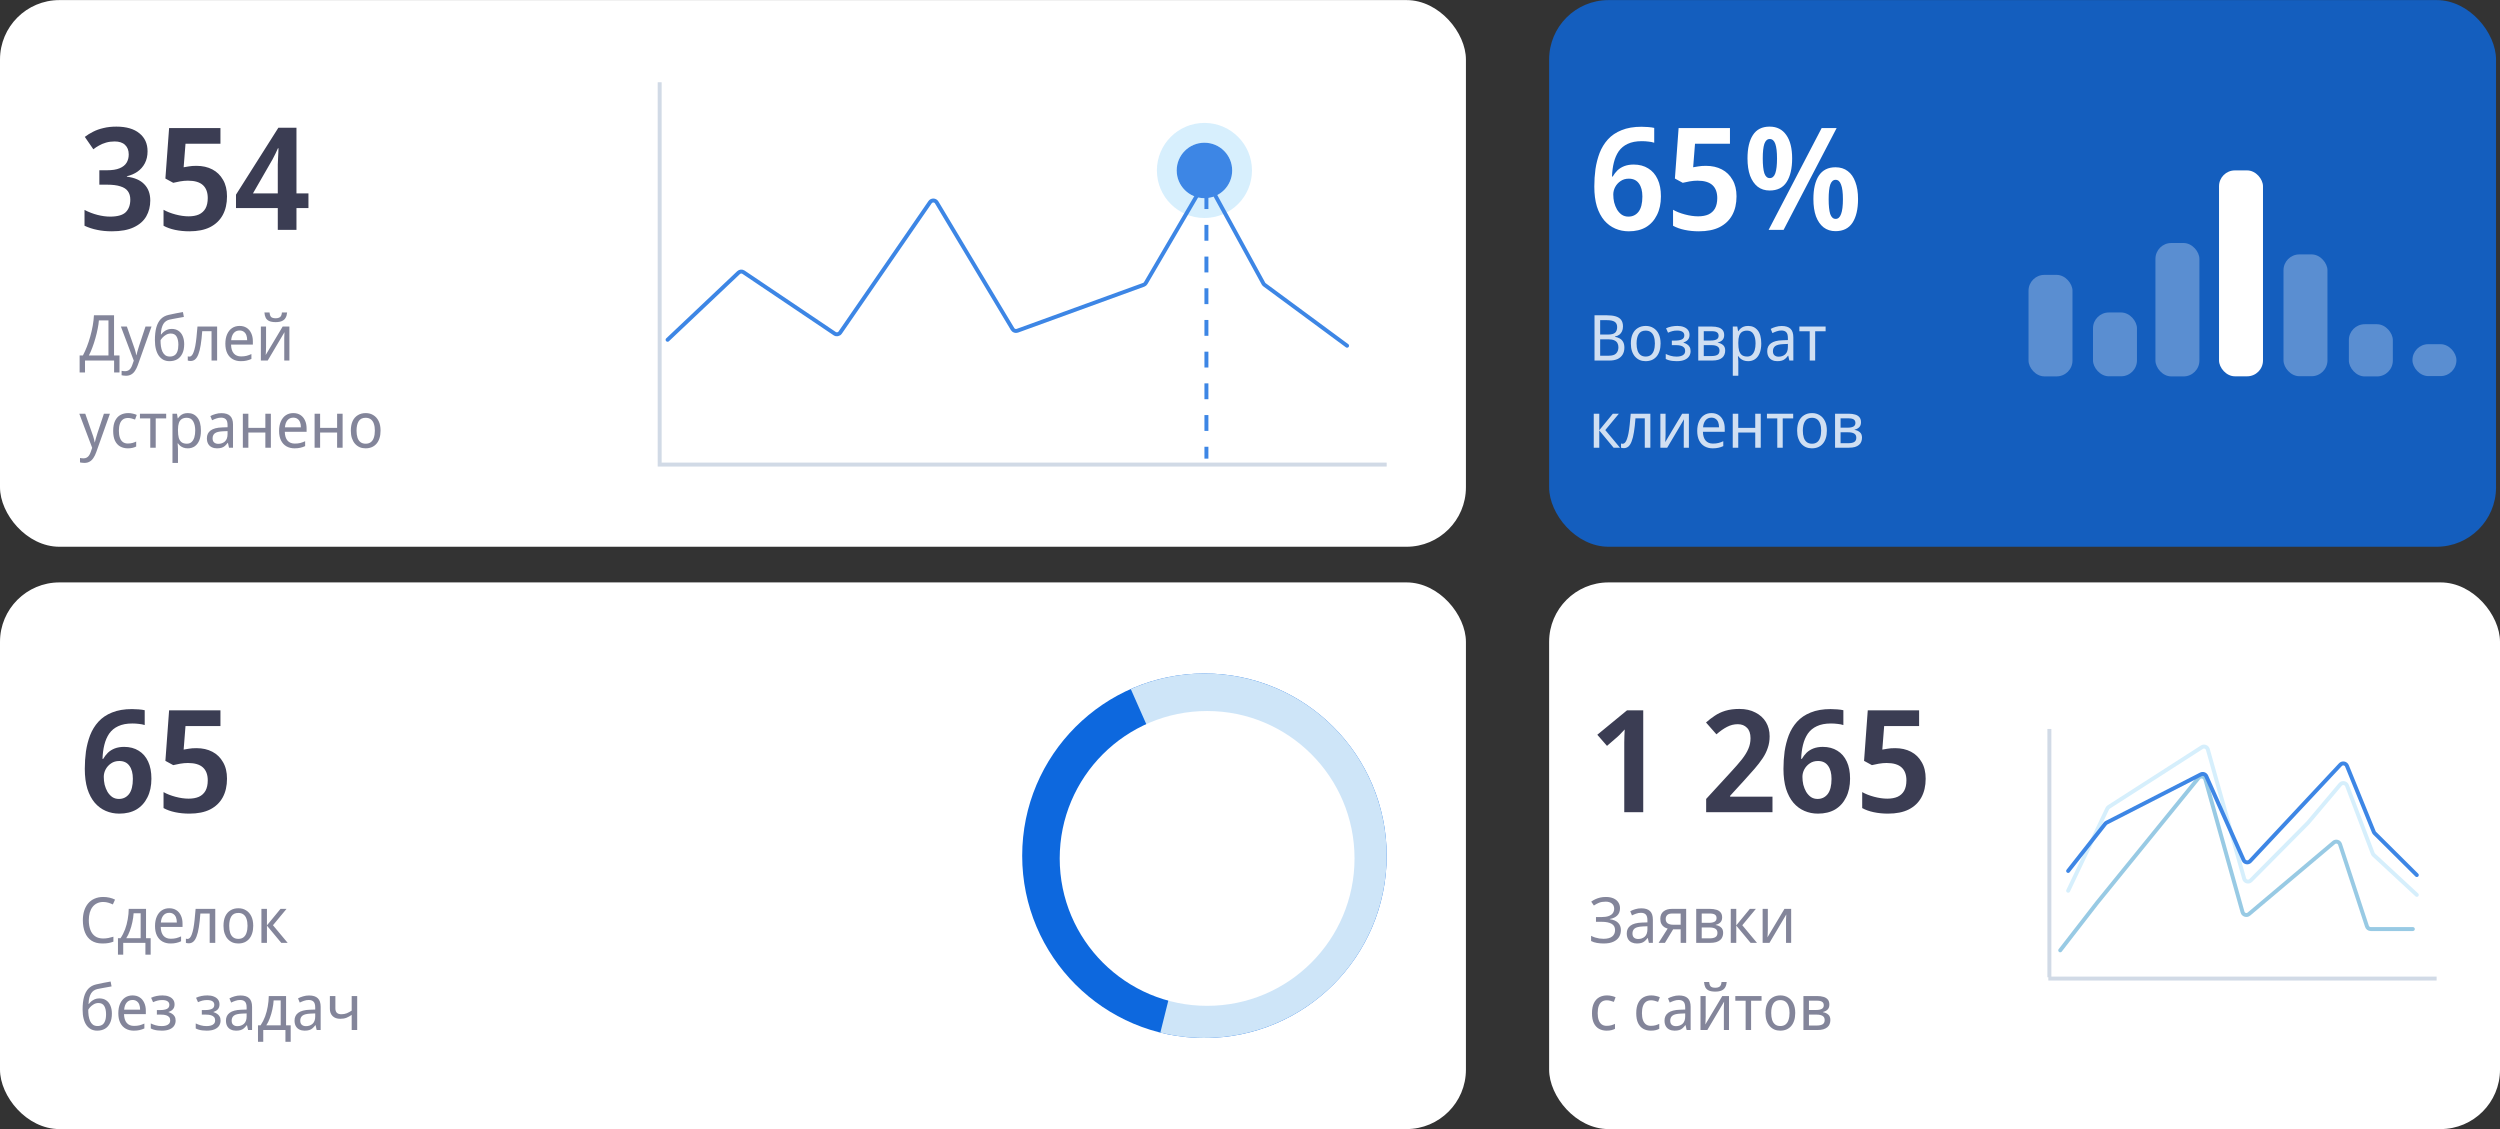 <?xml version="1.0" encoding="UTF-8"?> <svg xmlns="http://www.w3.org/2000/svg" width="631" height="285" viewBox="0 0 631 285" fill="none"><rect x="0" y="0" width="631" height="285" fill="#333333" stroke="none"/><rect y="0.022" width="370" height="137.978" rx="15" fill="white"></rect><path d="M37.244 38.186C37.244 39.338 37.016 40.346 36.56 41.21C36.104 42.074 35.48 42.782 34.688 43.334C33.92 43.862 33.032 44.246 32.024 44.486V44.594C33.968 44.834 35.432 45.47 36.416 46.502C37.424 47.534 37.928 48.902 37.928 50.606C37.928 52.094 37.592 53.426 36.92 54.602C36.248 55.778 35.192 56.702 33.752 57.374C32.336 58.046 30.5 58.382 28.244 58.382C26.876 58.382 25.64 58.262 24.536 58.022C23.432 57.806 22.364 57.458 21.332 56.978V52.982C22.388 53.534 23.48 53.954 24.608 54.242C25.736 54.53 26.792 54.674 27.776 54.674C29.648 54.674 30.968 54.302 31.736 53.558C32.504 52.79 32.888 51.734 32.888 50.39C32.888 49.526 32.684 48.818 32.276 48.266C31.892 47.714 31.268 47.306 30.404 47.042C29.564 46.754 28.412 46.61 26.948 46.61H25.076V42.974H26.984C28.328 42.974 29.396 42.806 30.188 42.47C31.004 42.134 31.592 41.666 31.952 41.066C32.312 40.466 32.492 39.77 32.492 38.978C32.492 37.946 32.18 37.142 31.556 36.566C30.956 35.99 30.08 35.702 28.928 35.702C28.16 35.702 27.44 35.798 26.768 35.99C26.096 36.182 25.496 36.434 24.968 36.746C24.44 37.034 23.972 37.346 23.564 37.682L21.404 34.55C22.028 34.07 22.724 33.638 23.492 33.254C24.284 32.846 25.16 32.534 26.12 32.318C27.08 32.078 28.16 31.958 29.36 31.958C31.88 31.958 33.824 32.522 35.192 33.65C36.56 34.754 37.244 36.266 37.244 38.186ZM49.593 41.858C51.105 41.858 52.437 42.158 53.589 42.758C54.741 43.358 55.641 44.234 56.289 45.386C56.961 46.514 57.297 47.906 57.297 49.562C57.297 51.386 56.937 52.958 56.217 54.278C55.497 55.598 54.429 56.618 53.013 57.338C51.621 58.034 49.881 58.382 47.793 58.382C46.521 58.382 45.321 58.262 44.193 58.022C43.065 57.782 42.093 57.434 41.277 56.978V52.946C42.117 53.426 43.125 53.822 44.301 54.134C45.477 54.446 46.581 54.602 47.613 54.602C48.621 54.602 49.485 54.446 50.205 54.134C50.925 53.798 51.477 53.294 51.861 52.622C52.245 51.926 52.437 51.05 52.437 49.994C52.437 48.554 52.029 47.462 51.213 46.718C50.397 45.974 49.137 45.602 47.433 45.602C46.809 45.602 46.149 45.662 45.453 45.782C44.757 45.902 44.181 46.022 43.725 46.142L41.745 45.062L42.681 32.318H55.641V36.278H46.821L46.353 42.218C46.737 42.146 47.169 42.074 47.649 42.002C48.153 41.906 48.801 41.858 49.593 41.858ZM77.853 52.514H74.829V58.022H70.113V52.514H59.565V49.13L70.257 32.246H74.829V48.806H77.853V52.514ZM70.113 43.046C70.113 42.542 70.113 42.026 70.113 41.498C70.137 40.946 70.161 40.406 70.185 39.878C70.209 39.35 70.233 38.87 70.257 38.438C70.281 38.006 70.293 37.67 70.293 37.43H70.149C69.957 37.886 69.741 38.354 69.501 38.834C69.261 39.314 69.021 39.782 68.781 40.238L63.849 48.806H70.113V43.046Z" fill="#3B3D53"></path><path d="M28.784 79.576V89.72H30.16V94.008H28.8V91H21.456V94.008H20.096V89.72H20.928C21.28 89.059 21.616 88.317 21.936 87.496C22.256 86.675 22.539 85.816 22.784 84.92C23.04 84.013 23.248 83.107 23.408 82.2C23.568 81.293 23.669 80.419 23.712 79.576H28.784ZM24.96 80.872C24.917 81.491 24.816 82.189 24.656 82.968C24.507 83.747 24.315 84.547 24.08 85.368C23.856 86.179 23.6 86.963 23.312 87.72C23.035 88.477 22.741 89.144 22.432 89.72H27.376V80.872H24.96ZM30.516 82.424H32.02L33.732 87.304C33.839 87.592 33.935 87.869 34.02 88.136C34.105 88.403 34.18 88.664 34.244 88.92C34.308 89.165 34.356 89.405 34.388 89.64H34.436C34.5 89.373 34.591 89.027 34.708 88.6C34.836 88.163 34.969 87.725 35.108 87.288L36.724 82.424H38.244L34.772 92.184C34.58 92.717 34.351 93.181 34.084 93.576C33.828 93.981 33.513 94.291 33.14 94.504C32.767 94.728 32.319 94.84 31.796 94.84C31.561 94.84 31.348 94.824 31.156 94.792C30.975 94.771 30.82 94.744 30.692 94.712V93.592C30.799 93.613 30.932 93.635 31.092 93.656C31.252 93.677 31.417 93.688 31.588 93.688C31.897 93.688 32.164 93.624 32.388 93.496C32.612 93.379 32.804 93.203 32.964 92.968C33.124 92.744 33.257 92.477 33.364 92.168L33.764 91.032L30.516 82.424ZM39.098 85.848C39.098 84.6 39.215 83.539 39.45 82.664C39.695 81.779 40.069 81.075 40.57 80.552C41.082 80.019 41.738 79.661 42.538 79.48C43.178 79.331 43.807 79.197 44.426 79.08C45.045 78.963 45.626 78.856 46.17 78.76L46.41 79.992C46.143 80.035 45.85 80.088 45.53 80.152C45.21 80.205 44.885 80.264 44.554 80.328C44.234 80.381 43.919 80.44 43.61 80.504C43.311 80.557 43.045 80.611 42.81 80.664C42.479 80.739 42.181 80.867 41.914 81.048C41.658 81.219 41.434 81.453 41.242 81.752C41.061 82.051 40.911 82.419 40.794 82.856C40.687 83.293 40.623 83.811 40.602 84.408H40.698C40.837 84.205 41.029 83.997 41.274 83.784C41.519 83.571 41.813 83.389 42.154 83.24C42.495 83.091 42.885 83.016 43.322 83.016C44.015 83.016 44.597 83.181 45.066 83.512C45.535 83.832 45.887 84.28 46.122 84.856C46.367 85.432 46.49 86.104 46.49 86.872C46.49 87.821 46.33 88.616 46.01 89.256C45.701 89.896 45.269 90.376 44.714 90.696C44.159 91.005 43.514 91.16 42.778 91.16C42.223 91.16 41.717 91.048 41.258 90.824C40.81 90.589 40.421 90.248 40.09 89.8C39.77 89.352 39.525 88.797 39.354 88.136C39.183 87.475 39.098 86.712 39.098 85.848ZM42.89 89.992C43.317 89.992 43.69 89.896 44.01 89.704C44.33 89.512 44.575 89.197 44.746 88.76C44.927 88.323 45.018 87.741 45.018 87.016C45.018 86.141 44.869 85.453 44.57 84.952C44.271 84.44 43.781 84.184 43.098 84.184C42.661 84.184 42.266 84.291 41.914 84.504C41.562 84.707 41.263 84.941 41.018 85.208C40.783 85.475 40.618 85.699 40.522 85.88C40.522 86.403 40.554 86.909 40.618 87.4C40.693 87.891 40.815 88.333 40.986 88.728C41.167 89.112 41.407 89.421 41.706 89.656C42.015 89.88 42.41 89.992 42.89 89.992ZM54.801 91H53.393V83.592H51.041C50.945 84.947 50.817 86.104 50.657 87.064C50.508 88.013 50.316 88.787 50.081 89.384C49.857 89.981 49.585 90.419 49.265 90.696C48.945 90.973 48.566 91.112 48.129 91.112C47.99 91.112 47.852 91.101 47.713 91.08C47.585 91.069 47.478 91.043 47.393 91V89.944C47.457 89.965 47.526 89.981 47.601 89.992C47.675 90.003 47.75 90.008 47.825 90.008C48.038 90.008 48.23 89.912 48.401 89.72C48.582 89.528 48.742 89.235 48.881 88.84C49.03 88.445 49.163 87.949 49.281 87.352C49.398 86.744 49.499 86.029 49.585 85.208C49.681 84.387 49.766 83.459 49.841 82.424H54.801V91ZM60.462 82.264C61.156 82.264 61.753 82.424 62.255 82.744C62.756 83.064 63.14 83.517 63.407 84.104C63.684 84.68 63.822 85.357 63.822 86.136V86.984H58.319C58.34 87.955 58.569 88.696 59.007 89.208C59.444 89.709 60.057 89.96 60.846 89.96C61.358 89.96 61.812 89.912 62.206 89.816C62.612 89.709 63.028 89.56 63.455 89.368V90.6C63.038 90.792 62.628 90.931 62.222 91.016C61.828 91.112 61.348 91.16 60.782 91.16C60.014 91.16 59.337 90.995 58.751 90.664C58.164 90.333 57.705 89.843 57.374 89.192C57.044 88.531 56.879 87.725 56.879 86.776C56.879 85.837 57.028 85.032 57.327 84.36C57.625 83.688 58.041 83.171 58.575 82.808C59.118 82.445 59.748 82.264 60.462 82.264ZM60.462 83.416C59.844 83.416 59.353 83.635 58.99 84.072C58.628 84.499 58.414 85.096 58.35 85.864H62.383C62.383 85.373 62.313 84.947 62.175 84.584C62.036 84.221 61.822 83.939 61.535 83.736C61.257 83.523 60.9 83.416 60.462 83.416ZM72.466 78.872C72.424 79.405 72.296 79.853 72.082 80.216C71.879 80.579 71.57 80.851 71.154 81.032C70.749 81.213 70.221 81.304 69.57 81.304C68.898 81.304 68.359 81.213 67.954 81.032C67.559 80.851 67.266 80.584 67.074 80.232C66.893 79.869 66.781 79.416 66.738 78.872H68.034C68.088 79.448 68.231 79.837 68.466 80.04C68.701 80.232 69.074 80.328 69.586 80.328C70.055 80.328 70.424 80.227 70.69 80.024C70.957 79.811 71.112 79.427 71.154 78.872H72.466ZM67.154 87.656C67.154 87.752 67.149 87.891 67.138 88.072C67.138 88.243 67.133 88.429 67.122 88.632C67.112 88.824 67.101 89.011 67.09 89.192C67.079 89.363 67.069 89.501 67.058 89.608L71.346 82.424H73.042V91H71.746V85.944C71.746 85.773 71.746 85.549 71.746 85.272C71.757 84.995 71.767 84.723 71.778 84.456C71.789 84.179 71.799 83.971 71.81 83.832L67.57 91H65.842V82.424H67.154V87.656ZM20.016 104.424H21.52L23.232 109.304C23.339 109.592 23.435 109.869 23.52 110.136C23.605 110.403 23.68 110.664 23.744 110.92C23.808 111.165 23.856 111.405 23.888 111.64H23.936C24 111.373 24.091 111.027 24.208 110.6C24.336 110.163 24.469 109.725 24.608 109.288L26.224 104.424H27.744L24.272 114.184C24.08 114.717 23.851 115.181 23.584 115.576C23.328 115.981 23.013 116.291 22.64 116.504C22.267 116.728 21.819 116.84 21.296 116.84C21.061 116.84 20.848 116.824 20.656 116.792C20.475 116.771 20.32 116.744 20.192 116.712V115.592C20.299 115.613 20.432 115.635 20.592 115.656C20.752 115.677 20.917 115.688 21.088 115.688C21.397 115.688 21.664 115.624 21.888 115.496C22.112 115.379 22.304 115.203 22.464 114.968C22.624 114.744 22.757 114.477 22.864 114.168L23.264 113.032L20.016 104.424ZM32.262 113.16C31.537 113.16 30.897 113.005 30.342 112.696C29.787 112.387 29.35 111.907 29.03 111.256C28.721 110.605 28.566 109.773 28.566 108.76C28.566 107.704 28.731 106.845 29.062 106.184C29.393 105.523 29.841 105.037 30.406 104.728C30.982 104.419 31.633 104.264 32.358 104.264C32.774 104.264 33.174 104.312 33.558 104.408C33.953 104.493 34.273 104.6 34.518 104.728L34.086 105.896C33.841 105.8 33.553 105.709 33.222 105.624C32.902 105.539 32.603 105.496 32.326 105.496C31.803 105.496 31.371 105.619 31.03 105.864C30.689 106.109 30.433 106.472 30.262 106.952C30.091 107.432 30.006 108.029 30.006 108.744C30.006 109.427 30.091 110.008 30.262 110.488C30.433 110.968 30.683 111.331 31.014 111.576C31.355 111.821 31.771 111.944 32.262 111.944C32.699 111.944 33.089 111.896 33.43 111.8C33.771 111.704 34.086 111.587 34.374 111.448V112.696C34.097 112.845 33.793 112.957 33.462 113.032C33.131 113.117 32.731 113.16 32.262 113.16ZM41.944 105.608H39.304V113H37.928V105.608H35.32V104.424H41.944V105.608ZM47.418 104.264C48.41 104.264 49.204 104.632 49.802 105.368C50.41 106.104 50.714 107.213 50.714 108.696C50.714 109.667 50.575 110.488 50.298 111.16C50.02 111.821 49.631 112.323 49.13 112.664C48.639 112.995 48.063 113.16 47.402 113.16C46.986 113.16 46.618 113.101 46.298 112.984C45.988 112.867 45.722 112.717 45.498 112.536C45.274 112.344 45.082 112.136 44.922 111.912H44.826C44.847 112.093 44.868 112.323 44.89 112.6C44.911 112.877 44.922 113.117 44.922 113.32V116.84H43.53V104.424H44.666L44.858 105.592H44.922C45.082 105.347 45.274 105.123 45.498 104.92C45.722 104.717 45.988 104.557 46.298 104.44C46.618 104.323 46.991 104.264 47.418 104.264ZM47.146 105.448C46.612 105.448 46.18 105.56 45.85 105.784C45.53 105.997 45.295 106.323 45.146 106.76C44.996 107.197 44.922 107.752 44.922 108.424V108.696C44.922 109.4 44.986 109.997 45.114 110.488C45.252 110.979 45.487 111.352 45.818 111.608C46.148 111.864 46.602 111.992 47.178 111.992C47.658 111.992 48.052 111.848 48.362 111.56C48.671 111.272 48.9 110.883 49.05 110.392C49.199 109.891 49.274 109.32 49.274 108.68C49.274 107.699 49.098 106.915 48.746 106.328C48.404 105.741 47.871 105.448 47.146 105.448ZM55.883 104.28C56.865 104.28 57.595 104.509 58.075 104.968C58.566 105.427 58.811 106.157 58.811 107.16V113H57.803L57.531 111.784H57.467C57.233 112.093 56.993 112.355 56.747 112.568C56.513 112.771 56.235 112.92 55.915 113.016C55.606 113.112 55.222 113.16 54.763 113.16C54.283 113.16 53.851 113.069 53.467 112.888C53.083 112.707 52.779 112.429 52.555 112.056C52.331 111.672 52.219 111.192 52.219 110.616C52.219 109.763 52.534 109.107 53.163 108.648C53.793 108.179 54.763 107.923 56.075 107.88L57.435 107.832V107.32C57.435 106.605 57.291 106.109 57.003 105.832C56.726 105.555 56.326 105.416 55.803 105.416C55.387 105.416 54.987 105.485 54.603 105.624C54.23 105.752 53.873 105.901 53.531 106.072L53.099 105.016C53.462 104.813 53.883 104.643 54.363 104.504C54.843 104.355 55.35 104.28 55.883 104.28ZM56.267 108.856C55.286 108.899 54.603 109.069 54.219 109.368C53.846 109.667 53.659 110.088 53.659 110.632C53.659 111.112 53.793 111.464 54.059 111.688C54.326 111.912 54.673 112.024 55.099 112.024C55.761 112.024 56.315 111.827 56.763 111.432C57.211 111.027 57.435 110.408 57.435 109.576V108.808L56.267 108.856ZM62.687 104.424V107.992H66.975V104.424H68.367V113H66.975V109.176H62.687V113H61.295V104.424H62.687ZM74.025 104.264C74.718 104.264 75.316 104.424 75.817 104.744C76.318 105.064 76.702 105.517 76.969 106.104C77.246 106.68 77.385 107.357 77.385 108.136V108.984H71.881C71.902 109.955 72.132 110.696 72.569 111.208C73.006 111.709 73.62 111.96 74.409 111.96C74.921 111.96 75.374 111.912 75.769 111.816C76.174 111.709 76.59 111.56 77.017 111.368V112.6C76.601 112.792 76.19 112.931 75.785 113.016C75.39 113.112 74.91 113.16 74.345 113.16C73.577 113.16 72.9 112.995 72.313 112.664C71.726 112.333 71.268 111.843 70.937 111.192C70.606 110.531 70.441 109.725 70.441 108.776C70.441 107.837 70.59 107.032 70.889 106.36C71.188 105.688 71.604 105.171 72.137 104.808C72.681 104.445 73.31 104.264 74.025 104.264ZM74.025 105.416C73.406 105.416 72.916 105.635 72.553 106.072C72.19 106.499 71.977 107.096 71.913 107.864H75.945C75.945 107.373 75.876 106.947 75.737 106.584C75.598 106.221 75.385 105.939 75.097 105.736C74.82 105.523 74.462 105.416 74.025 105.416ZM80.797 104.424V107.992H85.085V104.424H86.477V113H85.085V109.176H80.797V113H79.405V104.424H80.797ZM96.054 108.696C96.054 109.411 95.964 110.045 95.782 110.6C95.612 111.144 95.361 111.608 95.03 111.992C94.7 112.376 94.3 112.669 93.83 112.872C93.361 113.064 92.838 113.16 92.262 113.16C91.729 113.16 91.233 113.064 90.774 112.872C90.326 112.669 89.932 112.376 89.59 111.992C89.26 111.608 89.004 111.144 88.822 110.6C88.641 110.045 88.55 109.411 88.55 108.696C88.55 107.747 88.7 106.947 88.998 106.296C89.308 105.635 89.745 105.133 90.31 104.792C90.876 104.44 91.542 104.264 92.31 104.264C93.046 104.264 93.692 104.44 94.246 104.792C94.812 105.133 95.254 105.635 95.574 106.296C95.894 106.947 96.054 107.747 96.054 108.696ZM89.99 108.696C89.99 109.368 90.07 109.955 90.23 110.456C90.39 110.947 90.641 111.325 90.982 111.592C91.324 111.859 91.761 111.992 92.294 111.992C92.828 111.992 93.265 111.859 93.606 111.592C93.948 111.325 94.198 110.947 94.358 110.456C94.529 109.955 94.614 109.368 94.614 108.696C94.614 108.013 94.529 107.432 94.358 106.952C94.198 106.472 93.948 106.104 93.606 105.848C93.265 105.581 92.822 105.448 92.278 105.448C91.478 105.448 90.897 105.736 90.534 106.312C90.172 106.888 89.99 107.683 89.99 108.696Z" fill="#161A41" fill-opacity="0.53"></path><circle cx="304" cy="43.023" r="7" fill="#3D86E5"></circle><circle cx="304" cy="43.023" r="9.5" stroke="#0098ED" stroke-opacity="0.16" stroke-width="5"></circle><line x1="304.5" y1="48.761" x2="304.5" y2="115.761" stroke="#3D86E5" stroke-dasharray="4 4"></line><path d="M168.5 85.761L186.418 68.811C186.758 68.49 187.276 68.447 187.664 68.709L210.679 84.209C211.134 84.515 211.75 84.398 212.061 83.947L234.743 51.041C235.156 50.442 236.05 50.47 236.424 51.094L255.576 83.053C255.822 83.464 256.325 83.643 256.775 83.479L288.661 71.885C288.88 71.805 289.064 71.651 289.182 71.45L303.608 46.787C304 46.115 304.975 46.129 305.348 46.812L318.894 71.568C318.964 71.695 319.061 71.806 319.178 71.892L340 87.261" stroke="#3D86E5" stroke-linecap="round"></path><path d="M166.5 20.761L166.5 116.761M350 117.261H166" stroke="#B2C1D5" stroke-opacity="0.6"></path><rect x="391" y="0.022" width="239" height="137.978" rx="15" fill="#0D68DE" fill-opacity="0.81"></rect><path d="M402.404 47.078C402.404 45.59 402.5 44.126 402.692 42.686C402.908 41.246 403.256 39.89 403.736 38.618C404.24 37.322 404.936 36.182 405.824 35.198C406.736 34.19 407.888 33.41 409.28 32.858C410.672 32.282 412.352 31.994 414.32 31.994C414.8 31.994 415.352 32.018 415.976 32.066C416.6 32.114 417.116 32.186 417.524 32.282V36.026C417.092 35.882 416.612 35.786 416.084 35.738C415.556 35.666 414.992 35.63 414.392 35.63C412.976 35.63 411.788 35.858 410.828 36.314C409.892 36.746 409.136 37.37 408.56 38.186C408.008 39.002 407.6 39.95 407.336 41.03C407.072 42.086 406.916 43.262 406.868 44.558H407.048C407.384 43.982 407.78 43.466 408.236 43.01C408.716 42.554 409.292 42.194 409.964 41.93C410.66 41.666 411.452 41.534 412.34 41.534C413.756 41.534 414.98 41.858 416.012 42.506C417.044 43.13 417.836 44.042 418.388 45.242C418.94 46.418 419.216 47.858 419.216 49.562C419.216 51.386 418.88 52.958 418.208 54.278C417.56 55.598 416.636 56.618 415.436 57.338C414.236 58.034 412.796 58.382 411.116 58.382C409.892 58.382 408.752 58.154 407.696 57.698C406.64 57.242 405.716 56.558 404.924 55.646C404.132 54.71 403.508 53.534 403.052 52.118C402.62 50.678 402.404 48.998 402.404 47.078ZM411.008 54.674C412.064 54.674 412.916 54.266 413.564 53.45C414.212 52.61 414.536 51.326 414.536 49.598C414.536 48.206 414.248 47.114 413.672 46.322C413.096 45.506 412.244 45.098 411.116 45.098C410.3 45.098 409.604 45.302 409.028 45.71C408.452 46.094 407.996 46.598 407.66 47.222C407.348 47.822 407.192 48.446 407.192 49.094C407.192 49.766 407.264 50.426 407.408 51.074C407.576 51.722 407.816 52.322 408.128 52.874C408.464 53.426 408.872 53.87 409.352 54.206C409.832 54.518 410.384 54.674 411.008 54.674ZM430.593 41.858C432.105 41.858 433.437 42.158 434.589 42.758C435.741 43.358 436.641 44.234 437.289 45.386C437.961 46.514 438.297 47.906 438.297 49.562C438.297 51.386 437.937 52.958 437.217 54.278C436.497 55.598 435.429 56.618 434.013 57.338C432.621 58.034 430.881 58.382 428.793 58.382C427.521 58.382 426.321 58.262 425.193 58.022C424.065 57.782 423.093 57.434 422.277 56.978V52.946C423.117 53.426 424.125 53.822 425.301 54.134C426.477 54.446 427.581 54.602 428.613 54.602C429.621 54.602 430.485 54.446 431.205 54.134C431.925 53.798 432.477 53.294 432.861 52.622C433.245 51.926 433.437 51.05 433.437 49.994C433.437 48.554 433.029 47.462 432.213 46.718C431.397 45.974 430.137 45.602 428.433 45.602C427.809 45.602 427.149 45.662 426.453 45.782C425.757 45.902 425.181 46.022 424.725 46.142L422.745 45.062L423.681 32.318H436.641V36.278H427.821L427.353 42.218C427.737 42.146 428.169 42.074 428.649 42.002C429.153 41.906 429.801 41.858 430.593 41.858ZM446.649 31.958C448.473 31.958 449.877 32.666 450.861 34.082C451.845 35.474 452.337 37.442 452.337 39.986C452.337 42.53 451.869 44.522 450.933 45.962C450.021 47.378 448.593 48.086 446.649 48.086C445.473 48.086 444.465 47.762 443.625 47.114C442.809 46.466 442.173 45.542 441.717 44.342C441.285 43.118 441.069 41.666 441.069 39.986C441.069 37.442 441.525 35.474 442.437 34.082C443.349 32.666 444.753 31.958 446.649 31.958ZM446.685 35.09C446.061 35.09 445.605 35.498 445.317 36.314C445.053 37.13 444.921 38.354 444.921 39.986C444.921 41.642 445.053 42.89 445.317 43.73C445.605 44.546 446.061 44.954 446.685 44.954C447.333 44.954 447.801 44.546 448.089 43.73C448.377 42.89 448.521 41.654 448.521 40.022C448.521 38.366 448.377 37.13 448.089 36.314C447.801 35.498 447.333 35.09 446.685 35.09ZM463.569 32.318L450.177 58.022H446.397L459.789 32.318H463.569ZM463.281 42.218C464.505 42.218 465.537 42.542 466.377 43.19C467.217 43.814 467.853 44.726 468.285 45.926C468.741 47.102 468.969 48.542 468.969 50.246C468.969 52.79 468.501 54.782 467.565 56.222C466.629 57.638 465.201 58.346 463.281 58.346C462.105 58.346 461.097 58.022 460.257 57.374C459.441 56.726 458.805 55.802 458.349 54.602C457.917 53.378 457.701 51.926 457.701 50.246C457.701 47.702 458.157 45.734 459.069 44.342C460.005 42.926 461.409 42.218 463.281 42.218ZM463.317 45.386C462.693 45.386 462.237 45.794 461.949 46.61C461.685 47.402 461.553 48.626 461.553 50.282C461.553 51.938 461.685 53.186 461.949 54.026C462.237 54.842 462.693 55.25 463.317 55.25C463.941 55.25 464.397 54.842 464.685 54.026C464.997 53.21 465.153 51.962 465.153 50.282C465.153 48.626 464.997 47.402 464.685 46.61C464.397 45.794 463.941 45.386 463.317 45.386Z" fill="white"></path><path d="M405.544 79.576C406.44 79.576 407.192 79.667 407.8 79.848C408.408 80.029 408.867 80.328 409.176 80.744C409.485 81.16 409.64 81.715 409.64 82.408C409.64 82.856 409.56 83.256 409.4 83.608C409.251 83.949 409.027 84.237 408.728 84.472C408.429 84.696 408.061 84.851 407.624 84.936V85.016C408.072 85.091 408.472 85.229 408.824 85.432C409.187 85.635 409.469 85.923 409.672 86.296C409.885 86.669 409.992 87.155 409.992 87.752C409.992 88.445 409.837 89.037 409.528 89.528C409.229 90.008 408.803 90.376 408.248 90.632C407.693 90.877 407.027 91 406.248 91H402.456V79.576H405.544ZM405.816 84.44C406.712 84.44 407.325 84.285 407.656 83.976C407.997 83.656 408.168 83.187 408.168 82.568C408.168 81.939 407.96 81.491 407.544 81.224C407.139 80.947 406.493 80.808 405.608 80.808H403.88V84.44H405.816ZM403.88 85.64V89.784H405.992C406.92 89.784 407.565 89.587 407.928 89.192C408.301 88.797 408.488 88.28 408.488 87.64C408.488 87.235 408.403 86.883 408.232 86.584C408.072 86.285 407.805 86.056 407.432 85.896C407.059 85.725 406.547 85.64 405.896 85.64H403.88ZM419.133 86.696C419.133 87.411 419.042 88.045 418.861 88.6C418.69 89.144 418.439 89.608 418.109 89.992C417.778 90.376 417.378 90.669 416.909 90.872C416.439 91.064 415.917 91.16 415.341 91.16C414.807 91.16 414.311 91.064 413.853 90.872C413.405 90.669 413.01 90.376 412.669 89.992C412.338 89.608 412.082 89.144 411.901 88.6C411.719 88.045 411.629 87.411 411.629 86.696C411.629 85.747 411.778 84.947 412.077 84.296C412.386 83.635 412.823 83.133 413.389 82.792C413.954 82.44 414.621 82.264 415.389 82.264C416.125 82.264 416.77 82.44 417.325 82.792C417.89 83.133 418.333 83.635 418.653 84.296C418.973 84.947 419.133 85.747 419.133 86.696ZM413.069 86.696C413.069 87.368 413.149 87.955 413.309 88.456C413.469 88.947 413.719 89.325 414.061 89.592C414.402 89.859 414.839 89.992 415.373 89.992C415.906 89.992 416.343 89.859 416.685 89.592C417.026 89.325 417.277 88.947 417.437 88.456C417.607 87.955 417.693 87.368 417.693 86.696C417.693 86.013 417.607 85.432 417.437 84.952C417.277 84.472 417.026 84.104 416.685 83.848C416.343 83.581 415.901 83.448 415.357 83.448C414.557 83.448 413.975 83.736 413.613 84.312C413.25 84.888 413.069 85.683 413.069 86.696ZM423.394 82.264C424.002 82.264 424.53 82.355 424.978 82.536C425.436 82.707 425.794 82.963 426.05 83.304C426.306 83.635 426.434 84.04 426.434 84.52C426.434 85.043 426.295 85.459 426.018 85.768C425.751 86.067 425.383 86.285 424.914 86.424V86.488C425.234 86.584 425.527 86.717 425.794 86.888C426.071 87.059 426.29 87.283 426.45 87.56C426.62 87.837 426.706 88.195 426.706 88.632C426.706 89.101 426.583 89.528 426.338 89.912C426.092 90.296 425.708 90.6 425.186 90.824C424.674 91.048 424.018 91.16 423.218 91.16C422.834 91.16 422.466 91.139 422.114 91.096C421.772 91.053 421.458 90.989 421.17 90.904C420.892 90.819 420.647 90.717 420.434 90.6V89.336C420.775 89.507 421.18 89.661 421.65 89.8C422.119 89.939 422.631 90.008 423.186 90.008C423.591 90.008 423.954 89.96 424.274 89.864C424.594 89.768 424.85 89.619 425.042 89.416C425.234 89.203 425.33 88.915 425.33 88.552C425.33 88.221 425.244 87.955 425.074 87.752C424.903 87.539 424.647 87.379 424.306 87.272C423.975 87.165 423.548 87.112 423.026 87.112H421.97V85.96H422.834C423.527 85.96 424.082 85.864 424.498 85.672C424.914 85.469 425.122 85.128 425.122 84.648C425.122 84.243 424.962 83.939 424.641 83.736C424.332 83.533 423.884 83.432 423.298 83.432C422.86 83.432 422.466 83.48 422.114 83.576C421.772 83.661 421.404 83.795 421.01 83.976L420.514 82.856C420.951 82.653 421.41 82.504 421.89 82.408C422.37 82.312 422.871 82.264 423.394 82.264ZM435.183 84.584C435.183 85.117 435.034 85.533 434.735 85.832C434.436 86.131 434.047 86.333 433.567 86.44V86.504C434.068 86.579 434.506 86.771 434.879 87.08C435.252 87.379 435.439 87.848 435.439 88.488C435.439 88.851 435.375 89.187 435.247 89.496C435.13 89.805 434.938 90.072 434.671 90.296C434.404 90.52 434.063 90.696 433.647 90.824C433.231 90.941 432.73 91 432.143 91H428.639V82.424H432.127C432.714 82.424 433.236 82.493 433.695 82.632C434.154 82.76 434.516 82.984 434.783 83.304C435.05 83.613 435.183 84.04 435.183 84.584ZM433.999 88.488C433.999 87.997 433.823 87.645 433.471 87.432C433.13 87.219 432.628 87.112 431.967 87.112H430.031V89.864H431.999C432.639 89.864 433.13 89.763 433.471 89.56C433.823 89.347 433.999 88.989 433.999 88.488ZM433.775 84.76C433.775 84.355 433.636 84.061 433.359 83.88C433.092 83.688 432.66 83.592 432.063 83.592H430.031V85.944H431.807C432.458 85.944 432.948 85.848 433.279 85.656C433.61 85.464 433.775 85.165 433.775 84.76ZM441.246 82.264C442.238 82.264 443.032 82.632 443.63 83.368C444.238 84.104 444.542 85.213 444.542 86.696C444.542 87.667 444.403 88.488 444.126 89.16C443.848 89.821 443.459 90.323 442.958 90.664C442.467 90.995 441.891 91.16 441.23 91.16C440.814 91.16 440.446 91.101 440.126 90.984C439.816 90.867 439.55 90.717 439.326 90.536C439.102 90.344 438.91 90.136 438.75 89.912H438.654C438.675 90.093 438.696 90.323 438.718 90.6C438.739 90.877 438.75 91.117 438.75 91.32V94.84H437.358V82.424H438.494L438.686 83.592H438.75C438.91 83.347 439.102 83.123 439.326 82.92C439.55 82.717 439.816 82.557 440.126 82.44C440.446 82.323 440.819 82.264 441.246 82.264ZM440.974 83.448C440.44 83.448 440.008 83.56 439.678 83.784C439.358 83.997 439.123 84.323 438.974 84.76C438.824 85.197 438.75 85.752 438.75 86.424V86.696C438.75 87.4 438.814 87.997 438.942 88.488C439.08 88.979 439.315 89.352 439.646 89.608C439.976 89.864 440.43 89.992 441.006 89.992C441.486 89.992 441.88 89.848 442.19 89.56C442.499 89.272 442.728 88.883 442.878 88.392C443.027 87.891 443.102 87.32 443.102 86.68C443.102 85.699 442.926 84.915 442.574 84.328C442.232 83.741 441.699 83.448 440.974 83.448ZM449.711 82.28C450.693 82.28 451.423 82.509 451.903 82.968C452.394 83.427 452.639 84.157 452.639 85.16V91H451.631L451.359 89.784H451.295C451.061 90.093 450.821 90.355 450.575 90.568C450.341 90.771 450.063 90.92 449.743 91.016C449.434 91.112 449.05 91.16 448.591 91.16C448.111 91.16 447.679 91.069 447.295 90.888C446.911 90.707 446.607 90.429 446.383 90.056C446.159 89.672 446.047 89.192 446.047 88.616C446.047 87.763 446.362 87.107 446.991 86.648C447.621 86.179 448.591 85.923 449.903 85.88L451.263 85.832V85.32C451.263 84.605 451.119 84.109 450.831 83.832C450.554 83.555 450.154 83.416 449.631 83.416C449.215 83.416 448.815 83.485 448.431 83.624C448.058 83.752 447.701 83.901 447.359 84.072L446.927 83.016C447.29 82.813 447.711 82.643 448.191 82.504C448.671 82.355 449.178 82.28 449.711 82.28ZM450.095 86.856C449.114 86.899 448.431 87.069 448.047 87.368C447.674 87.667 447.487 88.088 447.487 88.632C447.487 89.112 447.621 89.464 447.887 89.688C448.154 89.912 448.501 90.024 448.927 90.024C449.589 90.024 450.143 89.827 450.591 89.432C451.039 89.027 451.263 88.408 451.263 87.576V86.808L450.095 86.856ZM460.787 83.608H458.147V91H456.771V83.608H454.163V82.424H460.787V83.608ZM407.08 104.424H408.6L405.176 108.552L408.888 113H407.272L403.656 108.648V113H402.264V104.424H403.656V108.584L407.08 104.424ZM416.551 113H415.143V105.592H412.791C412.695 106.947 412.567 108.104 412.407 109.064C412.258 110.013 412.066 110.787 411.831 111.384C411.607 111.981 411.335 112.419 411.015 112.696C410.695 112.973 410.316 113.112 409.879 113.112C409.74 113.112 409.602 113.101 409.463 113.08C409.335 113.069 409.228 113.043 409.143 113V111.944C409.207 111.965 409.276 111.981 409.351 111.992C409.426 112.003 409.5 112.008 409.575 112.008C409.788 112.008 409.98 111.912 410.151 111.72C410.332 111.528 410.492 111.235 410.631 110.84C410.78 110.445 410.914 109.949 411.031 109.352C411.148 108.744 411.25 108.029 411.335 107.208C411.431 106.387 411.516 105.459 411.591 104.424H416.551V113ZM420.389 109.656C420.389 109.752 420.383 109.891 420.373 110.072C420.373 110.243 420.367 110.429 420.357 110.632C420.346 110.824 420.335 111.011 420.325 111.192C420.314 111.363 420.303 111.501 420.293 111.608L424.581 104.424H426.277V113H424.981V107.944C424.981 107.773 424.981 107.549 424.981 107.272C424.991 106.995 425.002 106.723 425.013 106.456C425.023 106.179 425.034 105.971 425.045 105.832L420.805 113H419.077V104.424H420.389V109.656ZM431.963 104.264C432.656 104.264 433.253 104.424 433.755 104.744C434.256 105.064 434.64 105.517 434.907 106.104C435.184 106.68 435.323 107.357 435.323 108.136V108.984H429.819C429.84 109.955 430.069 110.696 430.507 111.208C430.944 111.709 431.557 111.96 432.347 111.96C432.859 111.96 433.312 111.912 433.707 111.816C434.112 111.709 434.528 111.56 434.955 111.368V112.6C434.539 112.792 434.128 112.931 433.723 113.016C433.328 113.112 432.848 113.16 432.283 113.16C431.515 113.16 430.837 112.995 430.251 112.664C429.664 112.333 429.205 111.843 428.875 111.192C428.544 110.531 428.379 109.725 428.379 108.776C428.379 107.837 428.528 107.032 428.827 106.36C429.125 105.688 429.541 105.171 430.075 104.808C430.619 104.445 431.248 104.264 431.963 104.264ZM431.963 105.416C431.344 105.416 430.853 105.635 430.491 106.072C430.128 106.499 429.915 107.096 429.851 107.864H433.883C433.883 107.373 433.813 106.947 433.675 106.584C433.536 106.221 433.323 105.939 433.035 105.736C432.757 105.523 432.4 105.416 431.963 105.416ZM438.734 104.424V107.992H443.022V104.424H444.414V113H443.022V109.176H438.734V113H437.342V104.424H438.734ZM452.6 105.608H449.96V113H448.584V105.608H445.976V104.424H452.6V105.608ZM461.101 108.696C461.101 109.411 461.011 110.045 460.829 110.6C460.659 111.144 460.408 111.608 460.077 111.992C459.747 112.376 459.347 112.669 458.877 112.872C458.408 113.064 457.885 113.16 457.309 113.16C456.776 113.16 456.28 113.064 455.821 112.872C455.373 112.669 454.979 112.376 454.637 111.992C454.307 111.608 454.051 111.144 453.869 110.6C453.688 110.045 453.597 109.411 453.597 108.696C453.597 107.747 453.747 106.947 454.045 106.296C454.355 105.635 454.792 105.133 455.357 104.792C455.923 104.44 456.589 104.264 457.357 104.264C458.093 104.264 458.739 104.44 459.293 104.792C459.859 105.133 460.301 105.635 460.621 106.296C460.941 106.947 461.101 107.747 461.101 108.696ZM455.037 108.696C455.037 109.368 455.117 109.955 455.277 110.456C455.437 110.947 455.688 111.325 456.029 111.592C456.371 111.859 456.808 111.992 457.341 111.992C457.875 111.992 458.312 111.859 458.653 111.592C458.995 111.325 459.245 110.947 459.405 110.456C459.576 109.955 459.661 109.368 459.661 108.696C459.661 108.013 459.576 107.432 459.405 106.952C459.245 106.472 458.995 106.104 458.653 105.848C458.312 105.581 457.869 105.448 457.325 105.448C456.525 105.448 455.944 105.736 455.581 106.312C455.219 106.888 455.037 107.683 455.037 108.696ZM469.714 106.584C469.714 107.117 469.565 107.533 469.266 107.832C468.968 108.131 468.578 108.333 468.098 108.44V108.504C468.6 108.579 469.037 108.771 469.41 109.08C469.784 109.379 469.97 109.848 469.97 110.488C469.97 110.851 469.906 111.187 469.778 111.496C469.661 111.805 469.469 112.072 469.202 112.296C468.936 112.52 468.594 112.696 468.178 112.824C467.762 112.941 467.261 113 466.674 113H463.17V104.424H466.658C467.245 104.424 467.768 104.493 468.226 104.632C468.685 104.76 469.048 104.984 469.314 105.304C469.581 105.613 469.714 106.04 469.714 106.584ZM468.53 110.488C468.53 109.997 468.354 109.645 468.002 109.432C467.661 109.219 467.16 109.112 466.498 109.112H464.562V111.864H466.53C467.17 111.864 467.661 111.763 468.002 111.56C468.354 111.347 468.53 110.989 468.53 110.488ZM468.306 106.76C468.306 106.355 468.168 106.061 467.89 105.88C467.624 105.688 467.192 105.592 466.594 105.592H464.562V107.944H466.338C466.989 107.944 467.48 107.848 467.81 107.656C468.141 107.464 468.306 107.165 468.306 106.76Z" fill="white" fill-opacity="0.8"></path><rect x="512" y="69.379" width="11.096" height="25.619" rx="4" fill="white" fill-opacity="0.3"></rect><rect x="544.034" y="61.336" width="11.096" height="33.671" rx="4" fill="white" fill-opacity="0.3"></rect><rect x="592.855" y="81.835" width="11.096" height="13.176" rx="4" fill="white" fill-opacity="0.3"></rect><rect x="528.274" y="78.87" width="11.096" height="16.104" rx="4" fill="white" fill-opacity="0.3"></rect><rect x="576.356" y="64.213" width="11.096" height="30.743" rx="4" fill="white" fill-opacity="0.3"></rect><rect x="560.082" y="43.011" width="11.096" height="51.971" rx="4" fill="white"></rect><rect x="608.904" y="86.872" width="11.096" height="8.052" rx="4" fill="white" fill-opacity="0.3"></rect><rect y="147" width="370" height="137.978" rx="15" fill="white"></rect><path d="M21.404 194.056C21.404 192.568 21.5 191.104 21.692 189.664C21.908 188.224 22.256 186.868 22.736 185.596C23.24 184.3 23.936 183.16 24.824 182.176C25.736 181.168 26.888 180.388 28.28 179.836C29.672 179.26 31.352 178.972 33.32 178.972C33.8 178.972 34.352 178.996 34.976 179.044C35.6 179.092 36.116 179.164 36.524 179.26V183.004C36.092 182.86 35.612 182.764 35.084 182.716C34.556 182.644 33.992 182.608 33.392 182.608C31.976 182.608 30.788 182.836 29.828 183.292C28.892 183.724 28.136 184.348 27.56 185.164C27.008 185.98 26.6 186.928 26.336 188.008C26.072 189.064 25.916 190.24 25.868 191.536H26.048C26.384 190.96 26.78 190.444 27.236 189.988C27.716 189.532 28.292 189.172 28.964 188.908C29.66 188.644 30.452 188.512 31.34 188.512C32.756 188.512 33.98 188.836 35.012 189.484C36.044 190.108 36.836 191.02 37.388 192.22C37.94 193.396 38.216 194.836 38.216 196.54C38.216 198.364 37.88 199.936 37.208 201.256C36.56 202.576 35.636 203.596 34.436 204.316C33.236 205.012 31.796 205.36 30.116 205.36C28.892 205.36 27.752 205.132 26.696 204.676C25.64 204.22 24.716 203.536 23.924 202.624C23.132 201.688 22.508 200.512 22.052 199.096C21.62 197.656 21.404 195.976 21.404 194.056ZM30.008 201.652C31.064 201.652 31.916 201.244 32.564 200.428C33.212 199.588 33.536 198.304 33.536 196.576C33.536 195.184 33.248 194.092 32.672 193.3C32.096 192.484 31.244 192.076 30.116 192.076C29.3 192.076 28.604 192.28 28.028 192.688C27.452 193.072 26.996 193.576 26.66 194.2C26.348 194.8 26.192 195.424 26.192 196.072C26.192 196.744 26.264 197.404 26.408 198.052C26.576 198.7 26.816 199.3 27.128 199.852C27.464 200.404 27.872 200.848 28.352 201.184C28.832 201.496 29.384 201.652 30.008 201.652ZM49.593 188.836C51.105 188.836 52.437 189.136 53.589 189.736C54.741 190.336 55.641 191.212 56.289 192.364C56.961 193.492 57.297 194.884 57.297 196.54C57.297 198.364 56.937 199.936 56.217 201.256C55.497 202.576 54.429 203.596 53.013 204.316C51.621 205.012 49.881 205.36 47.793 205.36C46.521 205.36 45.321 205.24 44.193 205C43.065 204.76 42.093 204.412 41.277 203.956V199.924C42.117 200.404 43.125 200.8 44.301 201.112C45.477 201.424 46.581 201.58 47.613 201.58C48.621 201.58 49.485 201.424 50.205 201.112C50.925 200.776 51.477 200.272 51.861 199.6C52.245 198.904 52.437 198.028 52.437 196.972C52.437 195.532 52.029 194.44 51.213 193.696C50.397 192.952 49.137 192.58 47.433 192.58C46.809 192.58 46.149 192.64 45.453 192.76C44.757 192.88 44.181 193 43.725 193.12L41.745 192.04L42.681 179.296H55.641V183.256H46.821L46.353 189.196C46.737 189.124 47.169 189.052 47.649 188.98C48.153 188.884 48.801 188.836 49.593 188.836Z" fill="#3B3D53"></path><path d="M26.048 227.658C25.483 227.658 24.976 227.765 24.528 227.978C24.08 228.181 23.696 228.485 23.376 228.89C23.067 229.285 22.827 229.77 22.656 230.346C22.496 230.911 22.416 231.551 22.416 232.266C22.416 233.205 22.549 234.021 22.816 234.714C23.083 235.407 23.483 235.941 24.016 236.314C24.56 236.687 25.232 236.874 26.032 236.874C26.501 236.874 26.944 236.831 27.36 236.746C27.787 236.661 28.208 236.554 28.624 236.426V237.674C28.219 237.834 27.803 237.951 27.376 238.026C26.949 238.101 26.437 238.138 25.84 238.138C24.741 238.138 23.824 237.898 23.088 237.418C22.363 236.938 21.819 236.255 21.456 235.37C21.093 234.485 20.912 233.445 20.912 232.25C20.912 231.386 21.024 230.597 21.248 229.882C21.472 229.167 21.803 228.549 22.24 228.026C22.677 227.503 23.216 227.103 23.856 226.826C24.496 226.538 25.232 226.394 26.064 226.394C26.608 226.394 27.136 226.453 27.648 226.57C28.16 226.687 28.624 226.853 29.04 227.066L28.48 228.282C28.149 228.122 27.776 227.978 27.36 227.85C26.955 227.722 26.517 227.658 26.048 227.658ZM36.86 229.402V236.794H38.028V240.954H36.7V237.978H31.1V240.954H29.772V236.794H30.428C30.887 236.111 31.265 235.37 31.564 234.57C31.863 233.759 32.087 232.917 32.236 232.042C32.396 231.157 32.481 230.277 32.492 229.402H36.86ZM33.724 230.506C33.681 231.231 33.575 231.983 33.404 232.762C33.244 233.53 33.031 234.266 32.764 234.97C32.508 235.674 32.209 236.282 31.868 236.794H35.5V230.506H33.724ZM42.712 229.242C43.406 229.242 44.003 229.402 44.505 229.722C45.006 230.042 45.39 230.495 45.657 231.082C45.934 231.658 46.072 232.335 46.072 233.114V233.962H40.569C40.59 234.933 40.819 235.674 41.257 236.186C41.694 236.687 42.307 236.938 43.096 236.938C43.608 236.938 44.062 236.89 44.456 236.794C44.862 236.687 45.278 236.538 45.705 236.346V237.578C45.288 237.77 44.878 237.909 44.472 237.994C44.078 238.09 43.598 238.138 43.032 238.138C42.264 238.138 41.587 237.973 41.001 237.642C40.414 237.311 39.955 236.821 39.624 236.17C39.294 235.509 39.129 234.703 39.129 233.754C39.129 232.815 39.278 232.01 39.577 231.338C39.875 230.666 40.291 230.149 40.825 229.786C41.368 229.423 41.998 229.242 42.712 229.242ZM42.712 230.394C42.094 230.394 41.603 230.613 41.24 231.05C40.878 231.477 40.664 232.074 40.6 232.842H44.633C44.633 232.351 44.563 231.925 44.425 231.562C44.286 231.199 44.072 230.917 43.785 230.714C43.507 230.501 43.15 230.394 42.712 230.394ZM54.332 237.978H52.924V230.57H50.572C50.476 231.925 50.348 233.082 50.188 234.042C50.039 234.991 49.847 235.765 49.612 236.362C49.388 236.959 49.116 237.397 48.796 237.674C48.476 237.951 48.097 238.09 47.66 238.09C47.522 238.09 47.383 238.079 47.244 238.058C47.116 238.047 47.01 238.021 46.924 237.978V236.922C46.988 236.943 47.057 236.959 47.132 236.97C47.207 236.981 47.282 236.986 47.356 236.986C47.569 236.986 47.761 236.89 47.932 236.698C48.114 236.506 48.273 236.213 48.412 235.818C48.562 235.423 48.695 234.927 48.812 234.33C48.929 233.722 49.031 233.007 49.116 232.186C49.212 231.365 49.297 230.437 49.372 229.402H54.332V237.978ZM63.914 233.674C63.914 234.389 63.823 235.023 63.642 235.578C63.471 236.122 63.22 236.586 62.89 236.97C62.559 237.354 62.159 237.647 61.69 237.85C61.22 238.042 60.698 238.138 60.122 238.138C59.588 238.138 59.092 238.042 58.634 237.85C58.186 237.647 57.791 237.354 57.45 236.97C57.119 236.586 56.863 236.122 56.682 235.578C56.5 235.023 56.41 234.389 56.41 233.674C56.41 232.725 56.559 231.925 56.858 231.274C57.167 230.613 57.604 230.111 58.17 229.77C58.735 229.418 59.402 229.242 60.17 229.242C60.906 229.242 61.551 229.418 62.106 229.77C62.671 230.111 63.114 230.613 63.434 231.274C63.754 231.925 63.914 232.725 63.914 233.674ZM57.85 233.674C57.85 234.346 57.93 234.933 58.09 235.434C58.25 235.925 58.5 236.303 58.842 236.57C59.183 236.837 59.62 236.97 60.154 236.97C60.687 236.97 61.124 236.837 61.466 236.57C61.807 236.303 62.058 235.925 62.218 235.434C62.388 234.933 62.474 234.346 62.474 233.674C62.474 232.991 62.388 232.41 62.218 231.93C62.058 231.45 61.807 231.082 61.466 230.826C61.124 230.559 60.682 230.426 60.138 230.426C59.338 230.426 58.756 230.714 58.394 231.29C58.031 231.866 57.85 232.661 57.85 233.674ZM70.799 229.402H72.319L68.895 233.53L72.607 237.978H70.991L67.375 233.626V237.978H65.983V229.402H67.375V233.562L70.799 229.402ZM20.848 254.826C20.848 253.578 20.965 252.517 21.2 251.642C21.445 250.757 21.819 250.053 22.32 249.53C22.832 248.997 23.488 248.639 24.288 248.458C24.928 248.309 25.557 248.175 26.176 248.058C26.795 247.941 27.376 247.834 27.92 247.738L28.16 248.97C27.893 249.013 27.6 249.066 27.28 249.13C26.96 249.183 26.635 249.242 26.304 249.306C25.984 249.359 25.669 249.418 25.36 249.482C25.061 249.535 24.795 249.589 24.56 249.642C24.229 249.717 23.931 249.845 23.664 250.026C23.408 250.197 23.184 250.431 22.992 250.73C22.811 251.029 22.661 251.397 22.544 251.834C22.437 252.271 22.373 252.789 22.352 253.386H22.448C22.587 253.183 22.779 252.975 23.024 252.762C23.269 252.549 23.563 252.367 23.904 252.218C24.245 252.069 24.635 251.994 25.072 251.994C25.765 251.994 26.347 252.159 26.816 252.49C27.285 252.81 27.637 253.258 27.872 253.834C28.117 254.41 28.24 255.082 28.24 255.85C28.24 256.799 28.08 257.594 27.76 258.234C27.451 258.874 27.019 259.354 26.464 259.674C25.909 259.983 25.264 260.138 24.528 260.138C23.973 260.138 23.467 260.026 23.008 259.802C22.56 259.567 22.171 259.226 21.84 258.778C21.52 258.33 21.275 257.775 21.104 257.114C20.933 256.453 20.848 255.69 20.848 254.826ZM24.64 258.97C25.067 258.97 25.44 258.874 25.76 258.682C26.08 258.49 26.325 258.175 26.496 257.738C26.677 257.301 26.768 256.719 26.768 255.994C26.768 255.119 26.619 254.431 26.32 253.93C26.021 253.418 25.531 253.162 24.848 253.162C24.411 253.162 24.016 253.269 23.664 253.482C23.312 253.685 23.013 253.919 22.768 254.186C22.533 254.453 22.368 254.677 22.272 254.858C22.272 255.381 22.304 255.887 22.368 256.378C22.443 256.869 22.565 257.311 22.736 257.706C22.917 258.09 23.157 258.399 23.456 258.634C23.765 258.858 24.16 258.97 24.64 258.97ZM33.447 251.242C34.14 251.242 34.737 251.402 35.239 251.722C35.74 252.042 36.124 252.495 36.391 253.082C36.668 253.658 36.807 254.335 36.807 255.114V255.962H31.303C31.324 256.933 31.553 257.674 31.991 258.186C32.428 258.687 33.041 258.938 33.831 258.938C34.343 258.938 34.796 258.89 35.191 258.794C35.596 258.687 36.012 258.538 36.439 258.346V259.578C36.023 259.77 35.612 259.909 35.207 259.994C34.812 260.09 34.332 260.138 33.767 260.138C32.999 260.138 32.322 259.973 31.735 259.642C31.148 259.311 30.689 258.821 30.359 258.17C30.028 257.509 29.863 256.703 29.863 255.754C29.863 254.815 30.012 254.01 30.311 253.338C30.61 252.666 31.026 252.149 31.559 251.786C32.103 251.423 32.732 251.242 33.447 251.242ZM33.447 252.394C32.828 252.394 32.337 252.613 31.975 253.05C31.612 253.477 31.399 254.074 31.335 254.842H35.367C35.367 254.351 35.297 253.925 35.159 253.562C35.02 253.199 34.807 252.917 34.519 252.714C34.242 252.501 33.884 252.394 33.447 252.394ZM41.019 251.242C41.627 251.242 42.154 251.333 42.602 251.514C43.061 251.685 43.419 251.941 43.675 252.282C43.931 252.613 44.059 253.018 44.059 253.498C44.059 254.021 43.92 254.437 43.642 254.746C43.376 255.045 43.008 255.263 42.538 255.402V255.466C42.858 255.562 43.152 255.695 43.419 255.866C43.696 256.037 43.914 256.261 44.075 256.538C44.245 256.815 44.331 257.173 44.331 257.61C44.331 258.079 44.208 258.506 43.962 258.89C43.717 259.274 43.333 259.578 42.81 259.802C42.298 260.026 41.642 260.138 40.843 260.138C40.459 260.138 40.09 260.117 39.739 260.074C39.397 260.031 39.083 259.967 38.794 259.882C38.517 259.797 38.272 259.695 38.059 259.578V258.314C38.4 258.485 38.805 258.639 39.275 258.778C39.744 258.917 40.256 258.986 40.81 258.986C41.216 258.986 41.578 258.938 41.898 258.842C42.218 258.746 42.474 258.597 42.666 258.394C42.858 258.181 42.955 257.893 42.955 257.53C42.955 257.199 42.869 256.933 42.699 256.73C42.528 256.517 42.272 256.357 41.931 256.25C41.6 256.143 41.173 256.09 40.651 256.09H39.594V254.938H40.459C41.152 254.938 41.706 254.842 42.123 254.65C42.538 254.447 42.746 254.106 42.746 253.626C42.746 253.221 42.587 252.917 42.267 252.714C41.957 252.511 41.509 252.41 40.922 252.41C40.485 252.41 40.09 252.458 39.739 252.554C39.397 252.639 39.029 252.773 38.635 252.954L38.139 251.834C38.576 251.631 39.035 251.482 39.514 251.386C39.995 251.29 40.496 251.242 41.019 251.242ZM52.362 251.242C52.97 251.242 53.498 251.333 53.946 251.514C54.405 251.685 54.762 251.941 55.018 252.282C55.274 252.613 55.402 253.018 55.402 253.498C55.402 254.021 55.264 254.437 54.986 254.746C54.72 255.045 54.352 255.263 53.882 255.402V255.466C54.202 255.562 54.496 255.695 54.762 255.866C55.04 256.037 55.258 256.261 55.418 256.538C55.589 256.815 55.674 257.173 55.674 257.61C55.674 258.079 55.552 258.506 55.306 258.89C55.061 259.274 54.677 259.578 54.154 259.802C53.642 260.026 52.986 260.138 52.186 260.138C51.802 260.138 51.434 260.117 51.082 260.074C50.741 260.031 50.426 259.967 50.138 259.882C49.861 259.797 49.616 259.695 49.402 259.578V258.314C49.744 258.485 50.149 258.639 50.618 258.778C51.088 258.917 51.6 258.986 52.154 258.986C52.56 258.986 52.922 258.938 53.242 258.842C53.562 258.746 53.818 258.597 54.01 258.394C54.202 258.181 54.298 257.893 54.298 257.53C54.298 257.199 54.213 256.933 54.042 256.73C53.872 256.517 53.616 256.357 53.274 256.25C52.944 256.143 52.517 256.09 51.994 256.09H50.938V254.938H51.802C52.496 254.938 53.05 254.842 53.466 254.65C53.882 254.447 54.09 254.106 54.09 253.626C54.09 253.221 53.93 252.917 53.61 252.714C53.301 252.511 52.853 252.41 52.266 252.41C51.829 252.41 51.434 252.458 51.082 252.554C50.741 252.639 50.373 252.773 49.978 252.954L49.482 251.834C49.92 251.631 50.378 251.482 50.858 251.386C51.338 251.29 51.84 251.242 52.362 251.242ZM60.696 251.258C61.677 251.258 62.408 251.487 62.888 251.946C63.378 252.405 63.624 253.135 63.624 254.138V259.978H62.616L62.344 258.762H62.28C62.045 259.071 61.805 259.333 61.56 259.546C61.325 259.749 61.048 259.898 60.728 259.994C60.418 260.09 60.034 260.138 59.576 260.138C59.096 260.138 58.664 260.047 58.28 259.866C57.896 259.685 57.592 259.407 57.368 259.034C57.144 258.65 57.032 258.17 57.032 257.594C57.032 256.741 57.346 256.085 57.976 255.626C58.605 255.157 59.576 254.901 60.888 254.858L62.248 254.81V254.298C62.248 253.583 62.104 253.087 61.816 252.81C61.538 252.533 61.138 252.394 60.616 252.394C60.2 252.394 59.8 252.463 59.416 252.602C59.042 252.73 58.685 252.879 58.344 253.05L57.912 251.994C58.274 251.791 58.696 251.621 59.176 251.482C59.656 251.333 60.162 251.258 60.696 251.258ZM61.08 255.834C60.098 255.877 59.416 256.047 59.032 256.346C58.658 256.645 58.472 257.066 58.472 257.61C58.472 258.09 58.605 258.442 58.872 258.666C59.138 258.89 59.485 259.002 59.912 259.002C60.573 259.002 61.128 258.805 61.576 258.41C62.024 258.005 62.248 257.386 62.248 256.554V255.786L61.08 255.834ZM72.204 251.402V258.794H73.372V262.954H72.044V259.978H66.444V262.954H65.116V258.794H65.772C66.23 258.111 66.609 257.37 66.908 256.57C67.206 255.759 67.43 254.917 67.58 254.042C67.74 253.157 67.825 252.277 67.836 251.402H72.204ZM69.068 252.506C69.025 253.231 68.918 253.983 68.748 254.762C68.588 255.53 68.374 256.266 68.108 256.97C67.852 257.674 67.553 258.282 67.212 258.794H70.844V252.506H69.068ZM78.008 251.258C78.99 251.258 79.72 251.487 80.2 251.946C80.691 252.405 80.936 253.135 80.936 254.138V259.978H79.928L79.656 258.762H79.592C79.358 259.071 79.118 259.333 78.872 259.546C78.638 259.749 78.36 259.898 78.04 259.994C77.731 260.09 77.347 260.138 76.888 260.138C76.408 260.138 75.976 260.047 75.592 259.866C75.208 259.685 74.904 259.407 74.68 259.034C74.456 258.65 74.344 258.17 74.344 257.594C74.344 256.741 74.659 256.085 75.288 255.626C75.918 255.157 76.888 254.901 78.2 254.858L79.56 254.81V254.298C79.56 253.583 79.416 253.087 79.128 252.81C78.851 252.533 78.451 252.394 77.928 252.394C77.512 252.394 77.112 252.463 76.728 252.602C76.355 252.73 75.998 252.879 75.656 253.05L75.224 251.994C75.587 251.791 76.008 251.621 76.488 251.482C76.968 251.333 77.475 251.258 78.008 251.258ZM78.392 255.834C77.411 255.877 76.728 256.047 76.344 256.346C75.971 256.645 75.784 257.066 75.784 257.61C75.784 258.09 75.918 258.442 76.184 258.666C76.451 258.89 76.798 259.002 77.224 259.002C77.886 259.002 78.44 258.805 78.888 258.41C79.336 258.005 79.56 257.386 79.56 256.554V255.786L78.392 255.834ZM84.652 254.522C84.652 255.023 84.78 255.397 85.036 255.642C85.292 255.877 85.666 255.994 86.156 255.994C86.658 255.994 87.111 255.914 87.516 255.754C87.922 255.583 88.338 255.359 88.764 255.082V251.402H90.156V259.978H88.764V256.154C88.327 256.463 87.884 256.709 87.436 256.89C86.999 257.061 86.482 257.146 85.884 257.146C85.052 257.146 84.407 256.917 83.948 256.458C83.49 255.999 83.26 255.386 83.26 254.618V251.402H84.652V254.522Z" fill="#161A41" fill-opacity="0.53"></path><circle cx="304" cy="215.989" r="46" fill="#0D68DE"></circle><path d="M292.872 260.623C299.976 262.394 307.4 262.444 314.528 260.768C321.655 259.093 328.279 255.74 333.85 250.989C339.421 246.238 343.777 240.225 346.557 233.452C349.336 226.678 350.458 219.339 349.83 212.044C349.203 204.749 346.842 197.71 342.946 191.511C339.05 185.312 333.73 180.132 327.429 176.403C321.129 172.674 314.029 170.503 306.72 170.07C299.411 169.637 292.104 170.955 285.407 173.914L304 215.989L292.872 260.623Z" fill="#CEE5F8"></path><circle cx="304.677" cy="216.666" r="37.206" fill="white"></circle><rect x="391" y="147" width="240" height="137.978" rx="15" fill="white"></rect><path d="M414.752 205H409.964V188.98C409.964 188.452 409.964 187.912 409.964 187.36C409.988 186.808 410 186.256 410 185.704C410.024 185.128 410.048 184.6 410.072 184.12C409.832 184.36 409.556 184.648 409.244 184.984C408.956 185.32 408.632 185.644 408.272 185.956L405.608 188.26L403.16 185.452L410.648 179.296H414.752V205ZM447.374 205H430.634V201.652L436.718 195.028C437.942 193.708 438.926 192.58 439.67 191.644C440.414 190.684 440.954 189.796 441.29 188.98C441.65 188.164 441.83 187.276 441.83 186.316C441.83 185.14 441.53 184.264 440.93 183.688C440.354 183.088 439.586 182.788 438.626 182.788C437.666 182.788 436.754 183.016 435.89 183.472C435.05 183.904 434.162 184.528 433.226 185.344L430.598 182.356C431.294 181.732 432.026 181.168 432.794 180.664C433.562 180.136 434.45 179.716 435.458 179.404C436.49 179.092 437.678 178.936 439.022 178.936C440.582 178.936 441.926 179.236 443.054 179.836C444.206 180.412 445.094 181.216 445.718 182.248C446.342 183.28 446.654 184.48 446.654 185.848C446.654 186.904 446.498 187.876 446.186 188.764C445.898 189.652 445.466 190.528 444.89 191.392C444.314 192.256 443.63 193.144 442.838 194.056C442.046 194.968 441.158 195.964 440.174 197.044L436.682 200.86V201.076H447.374V205ZM450.146 194.056C450.146 192.568 450.242 191.104 450.434 189.664C450.65 188.224 450.998 186.868 451.478 185.596C451.982 184.3 452.678 183.16 453.566 182.176C454.478 181.168 455.63 180.388 457.022 179.836C458.414 179.26 460.094 178.972 462.062 178.972C462.542 178.972 463.094 178.996 463.718 179.044C464.342 179.092 464.858 179.164 465.266 179.26V183.004C464.834 182.86 464.354 182.764 463.826 182.716C463.298 182.644 462.734 182.608 462.134 182.608C460.718 182.608 459.53 182.836 458.57 183.292C457.634 183.724 456.878 184.348 456.302 185.164C455.75 185.98 455.342 186.928 455.078 188.008C454.814 189.064 454.658 190.24 454.61 191.536H454.79C455.126 190.96 455.522 190.444 455.978 189.988C456.458 189.532 457.034 189.172 457.706 188.908C458.402 188.644 459.194 188.512 460.082 188.512C461.498 188.512 462.722 188.836 463.754 189.484C464.786 190.108 465.578 191.02 466.13 192.22C466.682 193.396 466.958 194.836 466.958 196.54C466.958 198.364 466.622 199.936 465.95 201.256C465.302 202.576 464.378 203.596 463.178 204.316C461.978 205.012 460.538 205.36 458.858 205.36C457.634 205.36 456.494 205.132 455.438 204.676C454.382 204.22 453.458 203.536 452.666 202.624C451.874 201.688 451.25 200.512 450.794 199.096C450.362 197.656 450.146 195.976 450.146 194.056ZM458.75 201.652C459.806 201.652 460.658 201.244 461.306 200.428C461.954 199.588 462.278 198.304 462.278 196.576C462.278 195.184 461.99 194.092 461.414 193.3C460.838 192.484 459.986 192.076 458.858 192.076C458.042 192.076 457.346 192.28 456.77 192.688C456.194 193.072 455.738 193.576 455.402 194.2C455.09 194.8 454.934 195.424 454.934 196.072C454.934 196.744 455.006 197.404 455.15 198.052C455.318 198.7 455.558 199.3 455.87 199.852C456.206 200.404 456.614 200.848 457.094 201.184C457.574 201.496 458.126 201.652 458.75 201.652ZM478.335 188.836C479.847 188.836 481.179 189.136 482.331 189.736C483.483 190.336 484.383 191.212 485.031 192.364C485.703 193.492 486.039 194.884 486.039 196.54C486.039 198.364 485.679 199.936 484.959 201.256C484.239 202.576 483.171 203.596 481.755 204.316C480.363 205.012 478.623 205.36 476.535 205.36C475.263 205.36 474.063 205.24 472.935 205C471.807 204.76 470.835 204.412 470.019 203.956V199.924C470.859 200.404 471.867 200.8 473.043 201.112C474.219 201.424 475.323 201.58 476.355 201.58C477.363 201.58 478.227 201.424 478.947 201.112C479.667 200.776 480.219 200.272 480.603 199.6C480.987 198.904 481.179 198.028 481.179 196.972C481.179 195.532 480.771 194.44 479.955 193.696C479.139 192.952 477.879 192.58 476.175 192.58C475.551 192.58 474.891 192.64 474.195 192.76C473.499 192.88 472.923 193 472.467 193.12L470.487 192.04L471.423 179.296H484.383V183.256H475.563L475.095 189.196C475.479 189.124 475.911 189.052 476.391 188.98C476.895 188.884 477.543 188.836 478.335 188.836Z" fill="#3B3D53"></path><path d="M408.888 229.226C408.888 230.005 408.653 230.623 408.184 231.082C407.725 231.53 407.107 231.818 406.328 231.946V232.01C407.245 232.138 407.939 232.437 408.408 232.906C408.877 233.375 409.112 233.989 409.112 234.746C409.112 235.418 408.952 236.01 408.632 236.522C408.312 237.023 407.832 237.418 407.192 237.706C406.552 237.994 405.747 238.138 404.776 238.138C404.179 238.138 403.608 238.09 403.064 237.994C402.531 237.909 402.04 237.749 401.592 237.514V236.202C401.901 236.362 402.232 236.501 402.584 236.618C402.947 236.725 403.309 236.81 403.672 236.874C404.045 236.927 404.397 236.954 404.728 236.954C405.688 236.954 406.413 236.762 406.904 236.378C407.395 235.994 407.64 235.45 407.64 234.746C407.64 234.021 407.347 233.493 406.76 233.162C406.173 232.831 405.363 232.666 404.328 232.666H402.824V231.466H404.248C404.963 231.466 405.555 231.381 406.024 231.21C406.493 231.039 406.84 230.799 407.064 230.49C407.299 230.17 407.416 229.797 407.416 229.37C407.416 228.794 407.219 228.351 406.824 228.042C406.429 227.733 405.912 227.578 405.272 227.578C404.611 227.578 404.056 227.669 403.608 227.85C403.16 228.031 402.723 228.266 402.296 228.554L401.624 227.578C401.912 227.354 402.243 227.157 402.616 226.986C402.989 226.805 403.4 226.661 403.848 226.554C404.296 226.447 404.781 226.394 405.304 226.394C406.083 226.394 406.739 226.517 407.272 226.762C407.805 227.007 408.205 227.343 408.472 227.77C408.749 228.186 408.888 228.671 408.888 229.226ZM414.258 229.258C415.24 229.258 415.97 229.487 416.45 229.946C416.941 230.405 417.186 231.135 417.186 232.138V237.978H416.178L415.906 236.762H415.842C415.608 237.071 415.368 237.333 415.122 237.546C414.888 237.749 414.61 237.898 414.29 237.994C413.981 238.09 413.597 238.138 413.138 238.138C412.658 238.138 412.226 238.047 411.842 237.866C411.458 237.685 411.154 237.407 410.93 237.034C410.706 236.65 410.594 236.17 410.594 235.594C410.594 234.741 410.909 234.085 411.538 233.626C412.168 233.157 413.138 232.901 414.45 232.858L415.81 232.81V232.298C415.81 231.583 415.666 231.087 415.378 230.81C415.101 230.533 414.701 230.394 414.178 230.394C413.762 230.394 413.362 230.463 412.978 230.602C412.605 230.73 412.248 230.879 411.906 231.05L411.474 229.994C411.837 229.791 412.258 229.621 412.738 229.482C413.218 229.333 413.725 229.258 414.258 229.258ZM414.642 233.834C413.661 233.877 412.978 234.047 412.594 234.346C412.221 234.645 412.034 235.066 412.034 235.61C412.034 236.09 412.168 236.442 412.434 236.666C412.701 236.89 413.048 237.002 413.474 237.002C414.136 237.002 414.69 236.805 415.138 236.41C415.586 236.005 415.81 235.386 415.81 234.554V233.786L414.642 233.834ZM420.23 237.978H418.63L420.918 234.378C420.609 234.293 420.31 234.159 420.022 233.978C419.745 233.786 419.516 233.525 419.334 233.194C419.153 232.853 419.062 232.431 419.062 231.93C419.062 231.109 419.324 230.485 419.846 230.058C420.38 229.621 421.084 229.402 421.958 229.402H425.59V237.978H424.198V234.57H422.294L420.23 237.978ZM420.422 231.946C420.422 232.437 420.588 232.805 420.918 233.05C421.26 233.285 421.734 233.402 422.342 233.402H424.198V230.57H422.086C421.489 230.57 421.062 230.698 420.806 230.954C420.55 231.21 420.422 231.541 420.422 231.946ZM434.667 231.562C434.667 232.095 434.518 232.511 434.219 232.81C433.921 233.109 433.531 233.311 433.051 233.418V233.482C433.553 233.557 433.99 233.749 434.363 234.058C434.737 234.357 434.923 234.826 434.923 235.466C434.923 235.829 434.859 236.165 434.731 236.474C434.614 236.783 434.422 237.05 434.155 237.274C433.889 237.498 433.547 237.674 433.131 237.802C432.715 237.919 432.214 237.978 431.627 237.978H428.123V229.402H431.611C432.198 229.402 432.721 229.471 433.179 229.61C433.638 229.738 434.001 229.962 434.267 230.282C434.534 230.591 434.667 231.018 434.667 231.562ZM433.483 235.466C433.483 234.975 433.307 234.623 432.955 234.41C432.614 234.197 432.113 234.09 431.451 234.09H429.515V236.842H431.483C432.123 236.842 432.614 236.741 432.955 236.538C433.307 236.325 433.483 235.967 433.483 235.466ZM433.259 231.738C433.259 231.333 433.121 231.039 432.843 230.858C432.577 230.666 432.145 230.57 431.547 230.57H429.515V232.922H431.291C431.942 232.922 432.433 232.826 432.763 232.634C433.094 232.442 433.259 232.143 433.259 231.738ZM441.658 229.402H443.178L439.754 233.53L443.466 237.978H441.85L438.234 233.626V237.978H436.842V229.402H438.234V233.562L441.658 229.402ZM446.201 234.634C446.201 234.73 446.196 234.869 446.185 235.05C446.185 235.221 446.18 235.407 446.169 235.61C446.158 235.802 446.148 235.989 446.137 236.17C446.126 236.341 446.116 236.479 446.105 236.586L450.393 229.402H452.089V237.978H450.793V232.922C450.793 232.751 450.793 232.527 450.793 232.25C450.804 231.973 450.814 231.701 450.825 231.434C450.836 231.157 450.846 230.949 450.857 230.81L446.617 237.978H444.889V229.402H446.201V234.634ZM405.512 260.138C404.787 260.138 404.147 259.983 403.592 259.674C403.037 259.365 402.6 258.885 402.28 258.234C401.971 257.583 401.816 256.751 401.816 255.738C401.816 254.682 401.981 253.823 402.312 253.162C402.643 252.501 403.091 252.015 403.656 251.706C404.232 251.397 404.883 251.242 405.608 251.242C406.024 251.242 406.424 251.29 406.808 251.386C407.203 251.471 407.523 251.578 407.768 251.706L407.336 252.874C407.091 252.778 406.803 252.687 406.472 252.602C406.152 252.517 405.853 252.474 405.576 252.474C405.053 252.474 404.621 252.597 404.28 252.842C403.939 253.087 403.683 253.45 403.512 253.93C403.341 254.41 403.256 255.007 403.256 255.722C403.256 256.405 403.341 256.986 403.512 257.466C403.683 257.946 403.933 258.309 404.264 258.554C404.605 258.799 405.021 258.922 405.512 258.922C405.949 258.922 406.339 258.874 406.68 258.778C407.021 258.682 407.336 258.565 407.624 258.426V259.674C407.347 259.823 407.043 259.935 406.712 260.01C406.381 260.095 405.981 260.138 405.512 260.138ZM416.684 260.138C415.959 260.138 415.319 259.983 414.764 259.674C414.209 259.365 413.772 258.885 413.452 258.234C413.143 257.583 412.988 256.751 412.988 255.738C412.988 254.682 413.153 253.823 413.484 253.162C413.815 252.501 414.263 252.015 414.828 251.706C415.404 251.397 416.055 251.242 416.78 251.242C417.196 251.242 417.596 251.29 417.98 251.386C418.375 251.471 418.695 251.578 418.94 251.706L418.508 252.874C418.263 252.778 417.975 252.687 417.644 252.602C417.324 252.517 417.025 252.474 416.748 252.474C416.225 252.474 415.793 252.597 415.452 252.842C415.111 253.087 414.855 253.45 414.684 253.93C414.513 254.41 414.428 255.007 414.428 255.722C414.428 256.405 414.513 256.986 414.684 257.466C414.855 257.946 415.105 258.309 415.436 258.554C415.777 258.799 416.193 258.922 416.684 258.922C417.121 258.922 417.511 258.874 417.852 258.778C418.193 258.682 418.508 258.565 418.796 258.426V259.674C418.519 259.823 418.215 259.935 417.884 260.01C417.553 260.095 417.153 260.138 416.684 260.138ZM423.79 251.258C424.771 251.258 425.502 251.487 425.982 251.946C426.472 252.405 426.718 253.135 426.718 254.138V259.978H425.71L425.438 258.762H425.374C425.139 259.071 424.899 259.333 424.654 259.546C424.419 259.749 424.142 259.898 423.822 259.994C423.512 260.09 423.128 260.138 422.67 260.138C422.19 260.138 421.758 260.047 421.374 259.866C420.99 259.685 420.686 259.407 420.462 259.034C420.238 258.65 420.126 258.17 420.126 257.594C420.126 256.741 420.44 256.085 421.07 255.626C421.699 255.157 422.67 254.901 423.982 254.858L425.342 254.81V254.298C425.342 253.583 425.198 253.087 424.91 252.81C424.632 252.533 424.232 252.394 423.71 252.394C423.294 252.394 422.894 252.463 422.51 252.602C422.136 252.73 421.779 252.879 421.438 253.05L421.006 251.994C421.368 251.791 421.789 251.621 422.27 251.482C422.75 251.333 423.256 251.258 423.79 251.258ZM424.174 255.834C423.192 255.877 422.51 256.047 422.126 256.346C421.752 256.645 421.566 257.066 421.566 257.61C421.566 258.09 421.699 258.442 421.966 258.666C422.232 258.89 422.579 259.002 423.006 259.002C423.667 259.002 424.222 258.805 424.67 258.41C425.118 258.005 425.342 257.386 425.342 256.554V255.786L424.174 255.834ZM435.826 247.85C435.783 248.383 435.655 248.831 435.442 249.194C435.239 249.557 434.93 249.829 434.514 250.01C434.108 250.191 433.58 250.282 432.93 250.282C432.258 250.282 431.719 250.191 431.314 250.01C430.919 249.829 430.626 249.562 430.434 249.21C430.252 248.847 430.14 248.394 430.098 247.85H431.394C431.447 248.426 431.591 248.815 431.826 249.018C432.06 249.21 432.434 249.306 432.946 249.306C433.415 249.306 433.783 249.205 434.05 249.002C434.316 248.789 434.471 248.405 434.514 247.85H435.826ZM430.514 256.634C430.514 256.73 430.508 256.869 430.498 257.05C430.498 257.221 430.492 257.407 430.482 257.61C430.471 257.802 430.46 257.989 430.45 258.17C430.439 258.341 430.428 258.479 430.418 258.586L434.706 251.402H436.402V259.978H435.106V254.922C435.106 254.751 435.106 254.527 435.106 254.25C435.116 253.973 435.127 253.701 435.138 253.434C435.148 253.157 435.159 252.949 435.17 252.81L430.93 259.978H429.202V251.402H430.514V256.634ZM444.616 252.586H441.976V259.978H440.6V252.586H437.992V251.402H444.616V252.586ZM453.117 255.674C453.117 256.389 453.026 257.023 452.845 257.578C452.674 258.122 452.424 258.586 452.093 258.97C451.762 259.354 451.362 259.647 450.893 259.85C450.424 260.042 449.901 260.138 449.325 260.138C448.792 260.138 448.296 260.042 447.837 259.85C447.389 259.647 446.994 259.354 446.653 258.97C446.322 258.586 446.066 258.122 445.885 257.578C445.704 257.023 445.613 256.389 445.613 255.674C445.613 254.725 445.762 253.925 446.061 253.274C446.37 252.613 446.808 252.111 447.373 251.77C447.938 251.418 448.605 251.242 449.373 251.242C450.109 251.242 450.754 251.418 451.309 251.77C451.874 252.111 452.317 252.613 452.637 253.274C452.957 253.925 453.117 254.725 453.117 255.674ZM447.053 255.674C447.053 256.346 447.133 256.933 447.293 257.434C447.453 257.925 447.704 258.303 448.045 258.57C448.386 258.837 448.824 258.97 449.357 258.97C449.89 258.97 450.328 258.837 450.669 258.57C451.01 258.303 451.261 257.925 451.421 257.434C451.592 256.933 451.677 256.346 451.677 255.674C451.677 254.991 451.592 254.41 451.421 253.93C451.261 253.45 451.01 253.082 450.669 252.826C450.328 252.559 449.885 252.426 449.341 252.426C448.541 252.426 447.96 252.714 447.597 253.29C447.234 253.866 447.053 254.661 447.053 255.674ZM461.73 253.562C461.73 254.095 461.581 254.511 461.282 254.81C460.983 255.109 460.594 255.311 460.114 255.418V255.482C460.615 255.557 461.053 255.749 461.426 256.058C461.799 256.357 461.986 256.826 461.986 257.466C461.986 257.829 461.922 258.165 461.794 258.474C461.677 258.783 461.485 259.05 461.218 259.274C460.951 259.498 460.61 259.674 460.194 259.802C459.778 259.919 459.277 259.978 458.69 259.978H455.186V251.402H458.674C459.261 251.402 459.783 251.471 460.242 251.61C460.701 251.738 461.063 251.962 461.33 252.282C461.597 252.591 461.73 253.018 461.73 253.562ZM460.546 257.466C460.546 256.975 460.37 256.623 460.018 256.41C459.677 256.197 459.175 256.09 458.514 256.09H456.578V258.842H458.546C459.186 258.842 459.677 258.741 460.018 258.538C460.37 258.325 460.546 257.967 460.546 257.466ZM460.322 253.738C460.322 253.333 460.183 253.039 459.906 252.858C459.639 252.666 459.207 252.57 458.61 252.57H456.578V254.922H458.354C459.005 254.922 459.495 254.826 459.826 254.634C460.157 254.442 460.322 254.143 460.322 253.738Z" fill="#161A41" fill-opacity="0.53"></path><path d="M522 224.823L531.883 204.092C531.963 203.924 532.089 203.782 532.246 203.681L555.755 188.594C556.321 188.231 557.076 188.518 557.258 189.165L566.433 221.783C566.641 222.52 567.567 222.76 568.106 222.216L582.548 207.654L590.688 198.002C591.18 197.419 592.117 197.579 592.387 198.292L598.885 215.42C598.939 215.564 599.027 215.693 599.14 215.798L610 225.865" stroke="#D6EFFC" stroke-linecap="round"></path><path d="M520 239.865L529.287 227.888L554.898 196.364C555.409 195.735 556.418 195.944 556.637 196.725L566.016 230.215C566.212 230.916 567.067 231.179 567.623 230.71L589.036 212.663C589.577 212.206 590.409 212.442 590.63 213.115L597.423 233.805C597.558 234.215 597.941 234.493 598.373 234.493H609" stroke="#98CAE4" stroke-linecap="round"></path><path d="M517.266 183.989L517.266 246.663M615 246.989H517" stroke="#B2C1D5" stroke-opacity="0.6"></path><path d="M522 219.829L531.357 207.918C531.446 207.805 531.559 207.712 531.688 207.646L555.503 195.453C556.014 195.192 556.639 195.412 556.873 195.936L566.285 217.071C566.576 217.725 567.439 217.87 567.928 217.348L590.716 193.005C591.215 192.473 592.098 192.636 592.373 193.312L599.148 209.973C599.198 210.098 599.274 210.211 599.369 210.306L610 220.865" stroke="#3D86E5" stroke-linecap="round"></path></svg> 
